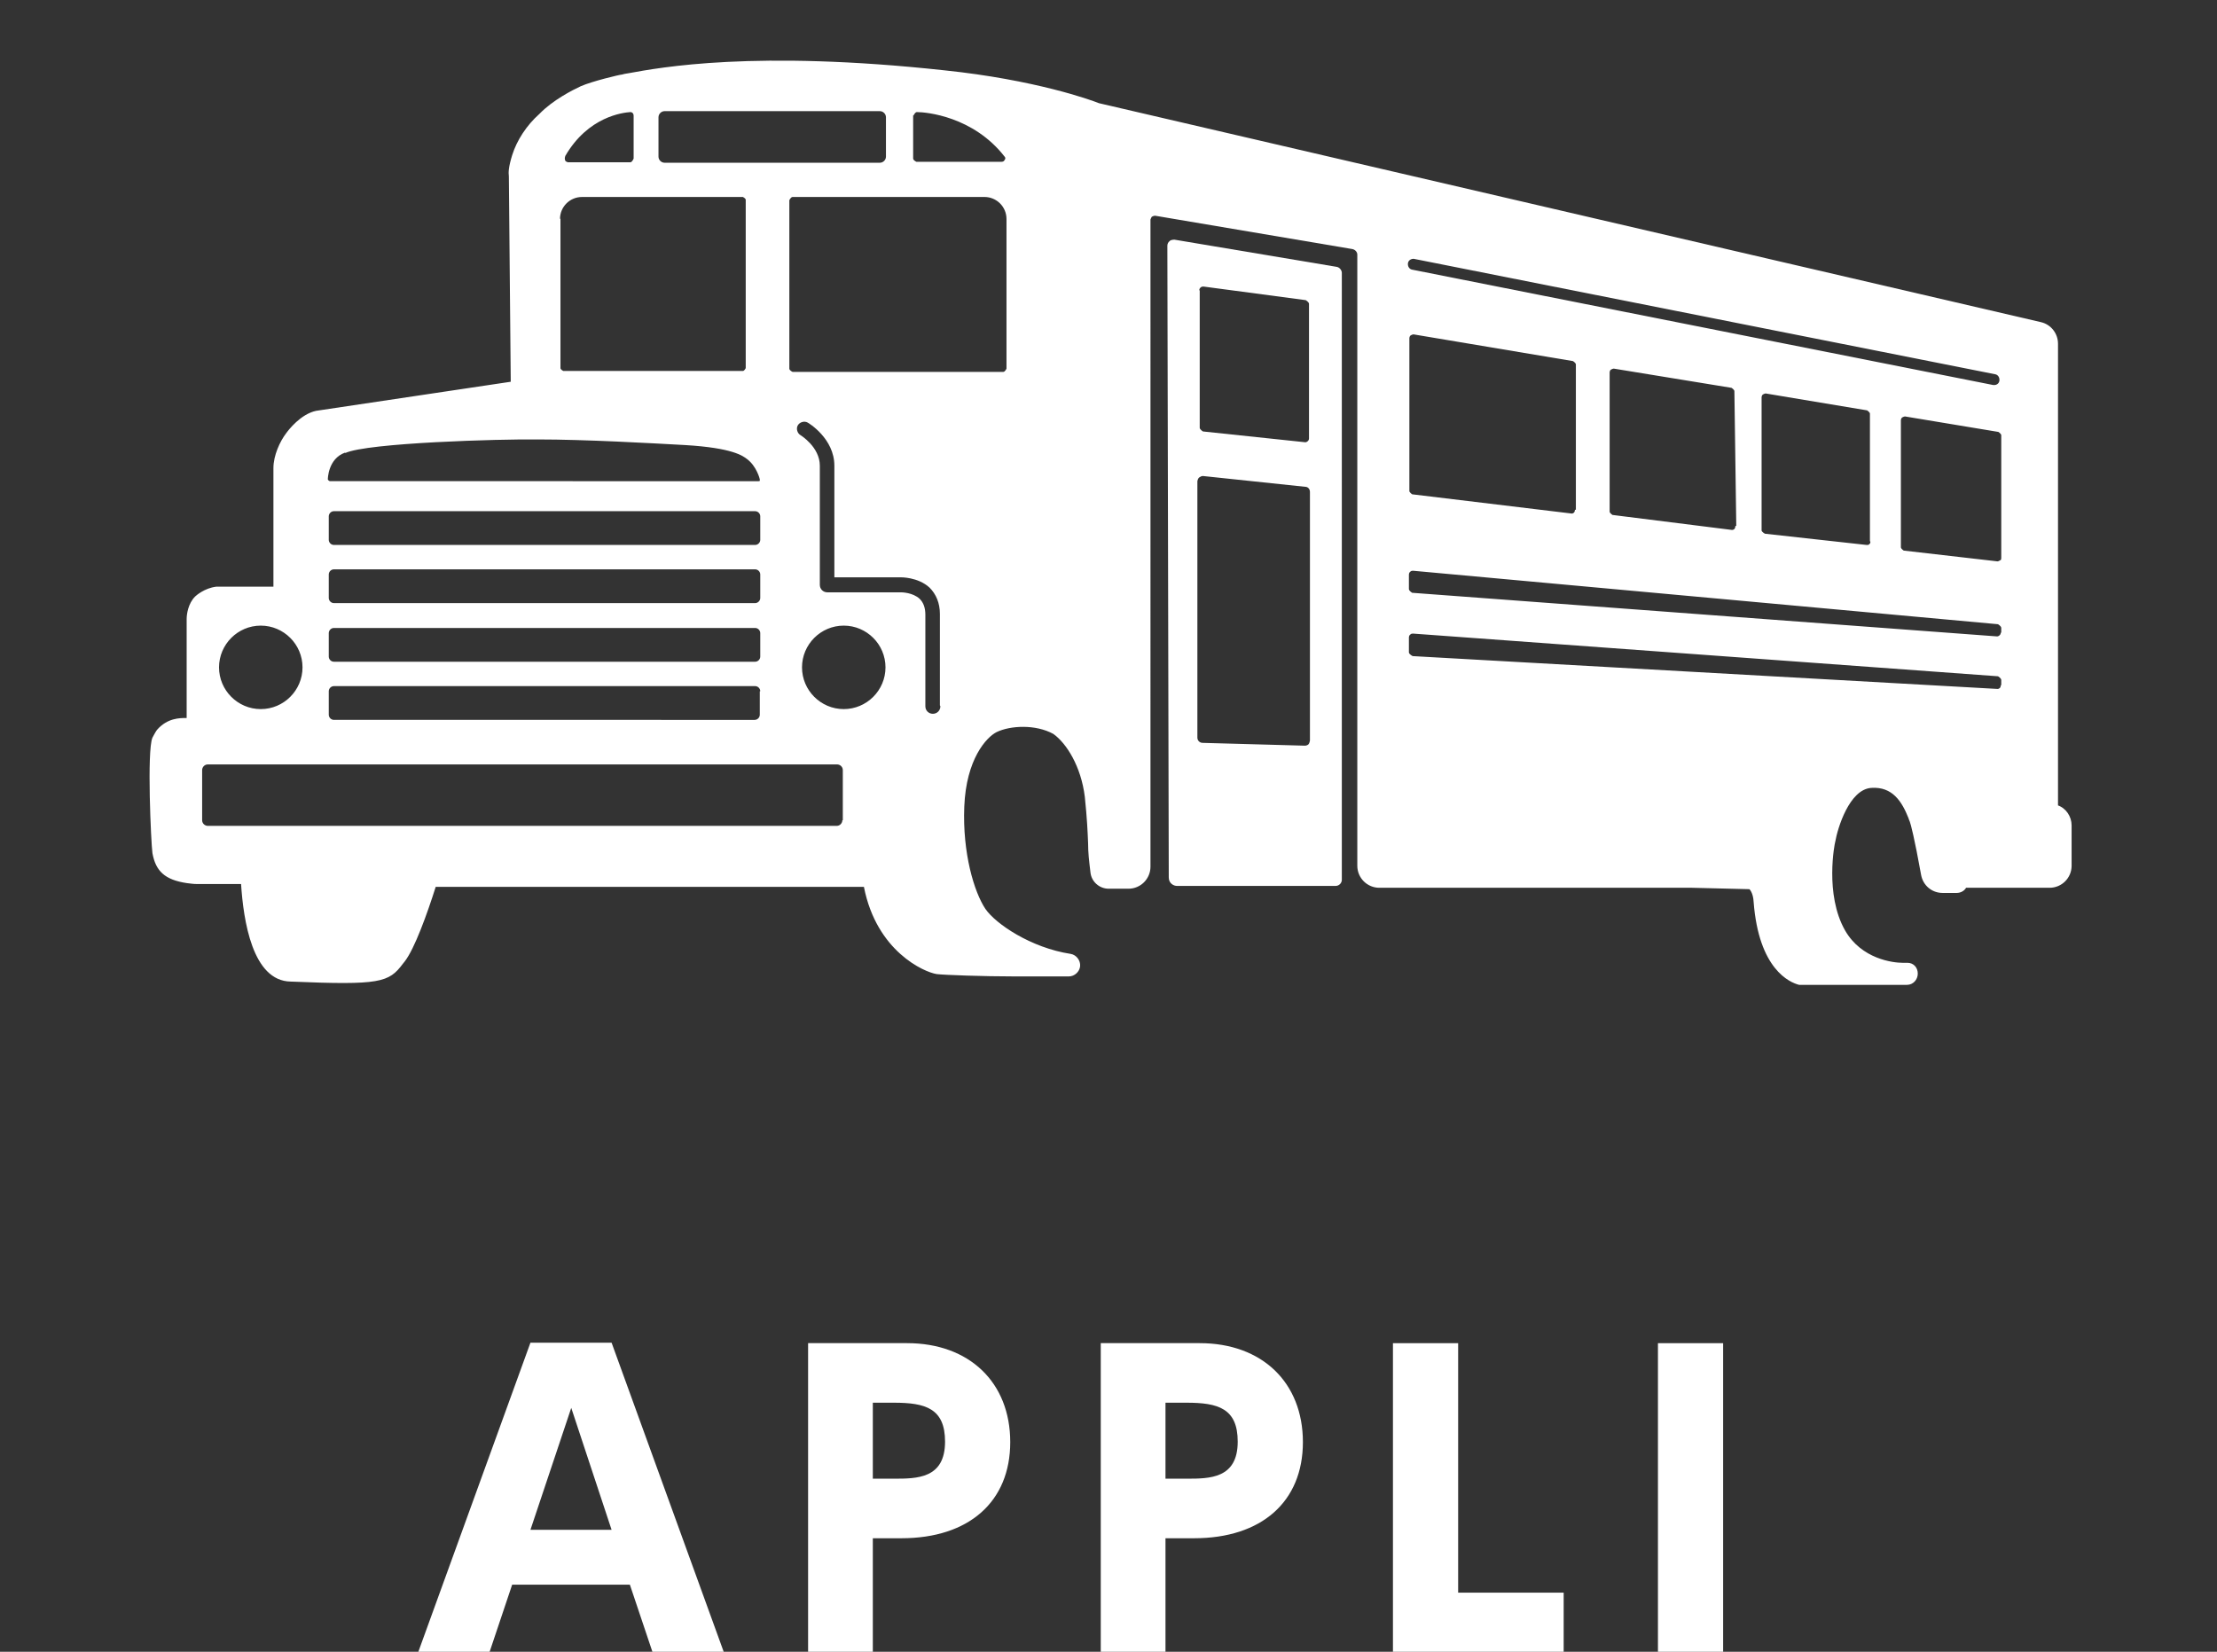 <?xml version="1.0" encoding="UTF-8"?><svg id="_レイヤー_2" xmlns="http://www.w3.org/2000/svg" width="47.27" height="35.22" viewBox="0 0 47.27 35.22"><rect x="0" y="0" width="47.27" height="35.22" fill="#333333" stroke="none"/><defs><style>.cls-1{fill:none;}.cls-2{fill:#fff;}</style></defs><g id="_レイヤー_2-2"><rect class="cls-1" width="47.27" height="35.22"/></g><g id="_レイヤー_1-2"><g><path class="cls-2" d="m28.5,5.69l-3.46-.58s-.08,0-.1.03c-.03.02-.05.06-.05.1l.03,13.47c0,.13.11.18.17.18h3.39c.07,0,.13-.06.13-.13V5.82c0-.06-.05-.12-.11-.13Zm-2.93.5s0-.04.03-.06c.02-.02.04-.02.06-.02l2.18.29s.07.04.07.08v2.87s0,.04-.03.06c-.01.01-.03.02-.05.02,0,0,0,0,0,0l-2.18-.23s-.07-.04-.07-.08v-2.93Zm2.36,9.6s-.01.06-.03.08c-.02.02-.05.03-.08.03h0l-2.18-.06c-.06,0-.11-.05-.11-.11v-5.47s.01-.06.04-.08.05-.03.08-.03l2.18.23c.06,0,.1.05.1.11v5.3Z"/><path class="cls-2" d="m43.88,17.18V7.33c0-.22-.15-.41-.36-.46L23.43,2.2s0,0,0,0c-.17-.07-1.37-.5-3.29-.7-4.05-.44-6.07-.06-6.73.06-.07.01-.12.02-.15.03-.04,0-.63.14-.88.25-.17.08-.59.29-.88.59-.27.24-.48.56-.58.88-.08.26-.08.37-.07.45l.04,4.38-4.15.62c-.33.07-.59.41-.64.48-.13.17-.27.47-.27.74v2.53s-1.19,0-1.19,0c0,0-.02,0-.03,0-.25.03-.43.19-.45.21-.15.15-.18.38-.18.48v2.11s0,0-.01,0c-.14,0-.4,0-.62.25-.02.02-.09.15-.1.17-.12.28-.03,2.24,0,2.46.07.39.27.57.73.64.08.01.15.02.22.02h.94c.05.77.24,2.07,1.06,2.08,1.91.08,2.09.02,2.39-.38l.04-.05c.21-.27.48-1.02.66-1.59h9.13c.27,1.38,1.29,1.82,1.55,1.86.15.02,1.01.05,1.65.05.74,0,1.17,0,1.17,0h0c.12,0,.23-.1.24-.22.01-.12-.08-.24-.2-.26-.85-.13-1.6-.64-1.82-.96-.24-.36-.49-1.19-.45-2.18.04-1.01.47-1.48.69-1.59.29-.14.83-.17,1.21.04.28.2.59.69.67,1.34.05.48.06.75.07.99,0,.2.02.37.05.62.02.2.19.35.39.35h.42c.26,0,.47-.21.47-.47V4.68s.02-.05.03-.06c.01,0,.03-.02.07-.02l4.2.71c.06.01.11.06.11.12v13.03c0,.26.21.47.47.47h6.67l1.22.03s.08.07.09.27c.11,1.44.77,1.72.97,1.77.01,0,.02,0,.03,0h.05s.02,0,.03,0h2.11s.03,0,.04,0c.02,0,.04,0,.04,0,.13,0,.23-.11.23-.24,0-.13-.09-.23-.22-.23h-.1c-.21,0-.88-.08-1.23-.69-.44-.77-.22-1.87-.21-1.89.05-.29.3-1.12.77-1.15.45-.03.65.29.79.64.01.03.02.06.03.08.02.05.1.35.24,1.13.04.23.23.39.46.39h.3c.08,0,.16-.04.2-.11h1.78c.26,0,.47-.21.47-.47v-.86c0-.19-.12-.37-.3-.43ZM19.48,2.46s.03-.07.07-.07c0,0,0,0,0,0,.2,0,1.2.09,1.87.95.02.02.02.05,0,.07-.01.03-.04.04-.07.04h-1.81s-.07-.03-.07-.07v-.92Zm-5.44.04c0-.07.06-.13.13-.13h4.59c.07,0,.13.06.13.13v.84c0,.07-.06.13-.13.13h-4.59c-.07,0-.13-.06-.13-.13v-.84Zm-1.99.83c.49-.85,1.24-.93,1.39-.94,0,0,0,0,0,0,.04,0,.07.03.07.08v.91s-.03.08-.07.08h-1.33s-.05-.01-.06-.04c-.01-.03-.01-.06,0-.08Zm-.11,1.34c0-.26.21-.47.47-.47h3.43s.06.03.06.06v3.59s-.03.06-.06.06h-3.83s-.06-.03-.06-.06v-3.19Zm-4.58,4.99c.48-.22,3.31-.3,4.1-.29,1.03,0,2.42.08,3.15.12,1.01.06,1.23.23,1.32.3.2.15.27.42.27.43,0,.01,0,.02,0,.03s-.02.01-.03.01H7.03s-.04-.02-.04-.04c0,0,0-.44.37-.57Zm8.73,4.45H7.12c-.06,0-.11-.05-.11-.11v-.5c0-.06.05-.11.11-.11h8.98c.06,0,.11.05.11.11v.5c0,.06-.05.11-.11.11Zm.11.63v.5c0,.06-.05.11-.11.11H7.12c-.06,0-.11-.05-.11-.11v-.5c0-.06.05-.11.11-.11h8.98c.06,0,.11.05.11.11Zm-.11-1.88H7.12c-.06,0-.11-.05-.11-.11v-.5c0-.06.05-.11.11-.11h8.98c.06,0,.11.05.11.11v.5c0,.06-.05.11-.11.11Zm0-1.24H7.12c-.06,0-.11-.05-.11-.11v-.5c0-.06.05-.11.11-.11h8.98c.06,0,.11.05.11.11v.5c0,.06-.05.11-.11.11Zm-10.53,1.72c.49,0,.89.4.89.89s-.4.89-.89.89-.89-.4-.89-.89.4-.89.89-.89Zm12.4,4.15c0,.06-.05.12-.12.12H4.43c-.06,0-.12-.05-.12-.12v-1.07c0-.06.05-.12.12-.12h13.42c.06,0,.12.05.12.12v1.07Zm.03-2.37c-.49,0-.89-.4-.89-.89s.4-.89.89-.89.89.4.89.89-.4.89-.89.89Zm2.06-.06c0,.09-.07.16-.16.16s-.16-.07-.16-.16v-1.95c0-.15-.04-.26-.12-.34-.15-.14-.39-.14-.4-.14h-1.57c-.09,0-.16-.07-.16-.16v-2.54c0-.4-.41-.65-.41-.65-.07-.04-.1-.14-.06-.21.04-.07.14-.1.21-.06.02.01.57.34.57.92v2.38h1.41s.37-.01.62.22c.14.14.22.33.22.56v1.95Zm1.41-7.2s-.03.07-.07.07h-4.49s-.07-.03-.07-.07v-3.59s.03-.07.07-.07h4.09c.26,0,.47.21.47.47v3.19Zm8.69-2.34l12.39,2.46c.06.01.1.07.09.14-.01.06-.06.09-.11.09,0,0-.02,0-.02,0l-12.39-2.46c-.06-.01-.1-.07-.09-.14.01-.06.07-.1.14-.09Zm9.73,6.03s0,.04-.02.05c-.01.01-.02.02-.04.02,0,0-.02,0-.02,0l-2.17-.24s-.07-.04-.07-.07v-2.84s0-.04.03-.06c.02-.01.04-.02.06-.02l2.16.36s.06.04.06.07v2.72Zm-2.88-.33s0,.04-.02.06c-.01.01-.03.02-.05.02,0,0,0,0,0,0l-2.55-.32s-.06-.04-.06-.07v-2.97s0-.04.03-.06c.02-.01.04-.02.06-.02l2.51.41s.06.04.06.07l.04,2.87Zm-3.42-.35s0,.04-.02.06c-.01.01-.03.02-.04.02,0,0,0,0-.01,0l-3.4-.41s-.06-.04-.06-.07v-3.26s0-.04.03-.06c.02-.01.04-.02.06-.02l3.4.57s.06.04.06.07v3.1Zm9.08,3.74s0,.04-.02.06c-.01.01-.03.02-.05.02,0,0,0,0,0,0l-12.47-.7s-.08-.04-.08-.08v-.32s0-.04.03-.06c.02-.02.04-.02.06-.02l12.47.91s.07.04.07.08v.11Zm0-1.12s0,.04-.03.06c-.01.01-.03.02-.05.02,0,0,0,0,0,0l-12.47-.93s-.07-.04-.07-.08v-.31s0-.04.03-.06c.02-.02.04-.02.06-.02l12.47,1.14s.07.04.07.08v.1Zm-.02-1.54s-.03.02-.05.02c0,0,0,0,0,0l-2-.23s-.06-.04-.06-.07v-2.71s0-.04.03-.06c.02-.01.04-.02.06-.02l1.99.33s.06.04.06.07v2.61s0,.04-.01.05Z"/></g><g><path class="cls-2" d="m10.92,33.79l-.48,1.43h-1.52l2.39-6.59h1.73l2.39,6.59h-1.52l-.48-1.43h-2.52Zm2.12-1.17l-.86-2.6-.87,2.6h1.73Z"/><path class="cls-2" d="m19.34,28.64c1.33,0,2.2.84,2.2,2.11s-.88,2.05-2.32,2.05h-.61v2.43h-1.38v-6.59h2.11Zm-.28,2.89c.49,0,1.09,0,1.09-.79,0-.71-.42-.83-1.09-.83h-.45v1.62h.45Z"/><path class="cls-2" d="m25.58,28.64c1.33,0,2.2.84,2.2,2.11s-.88,2.05-2.32,2.05h-.61v2.43h-1.38v-6.59h2.11Zm-.28,2.89c.49,0,1.09,0,1.09-.79,0-.71-.42-.83-1.09-.83h-.45v1.62h.45Z"/><path class="cls-2" d="m31.09,28.64v5.32h2.25v1.27h-3.64v-6.59h1.38Z"/><path class="cls-2" d="m36.74,28.64v6.59h-1.39v-6.59h1.39Z"/></g></g></svg>
